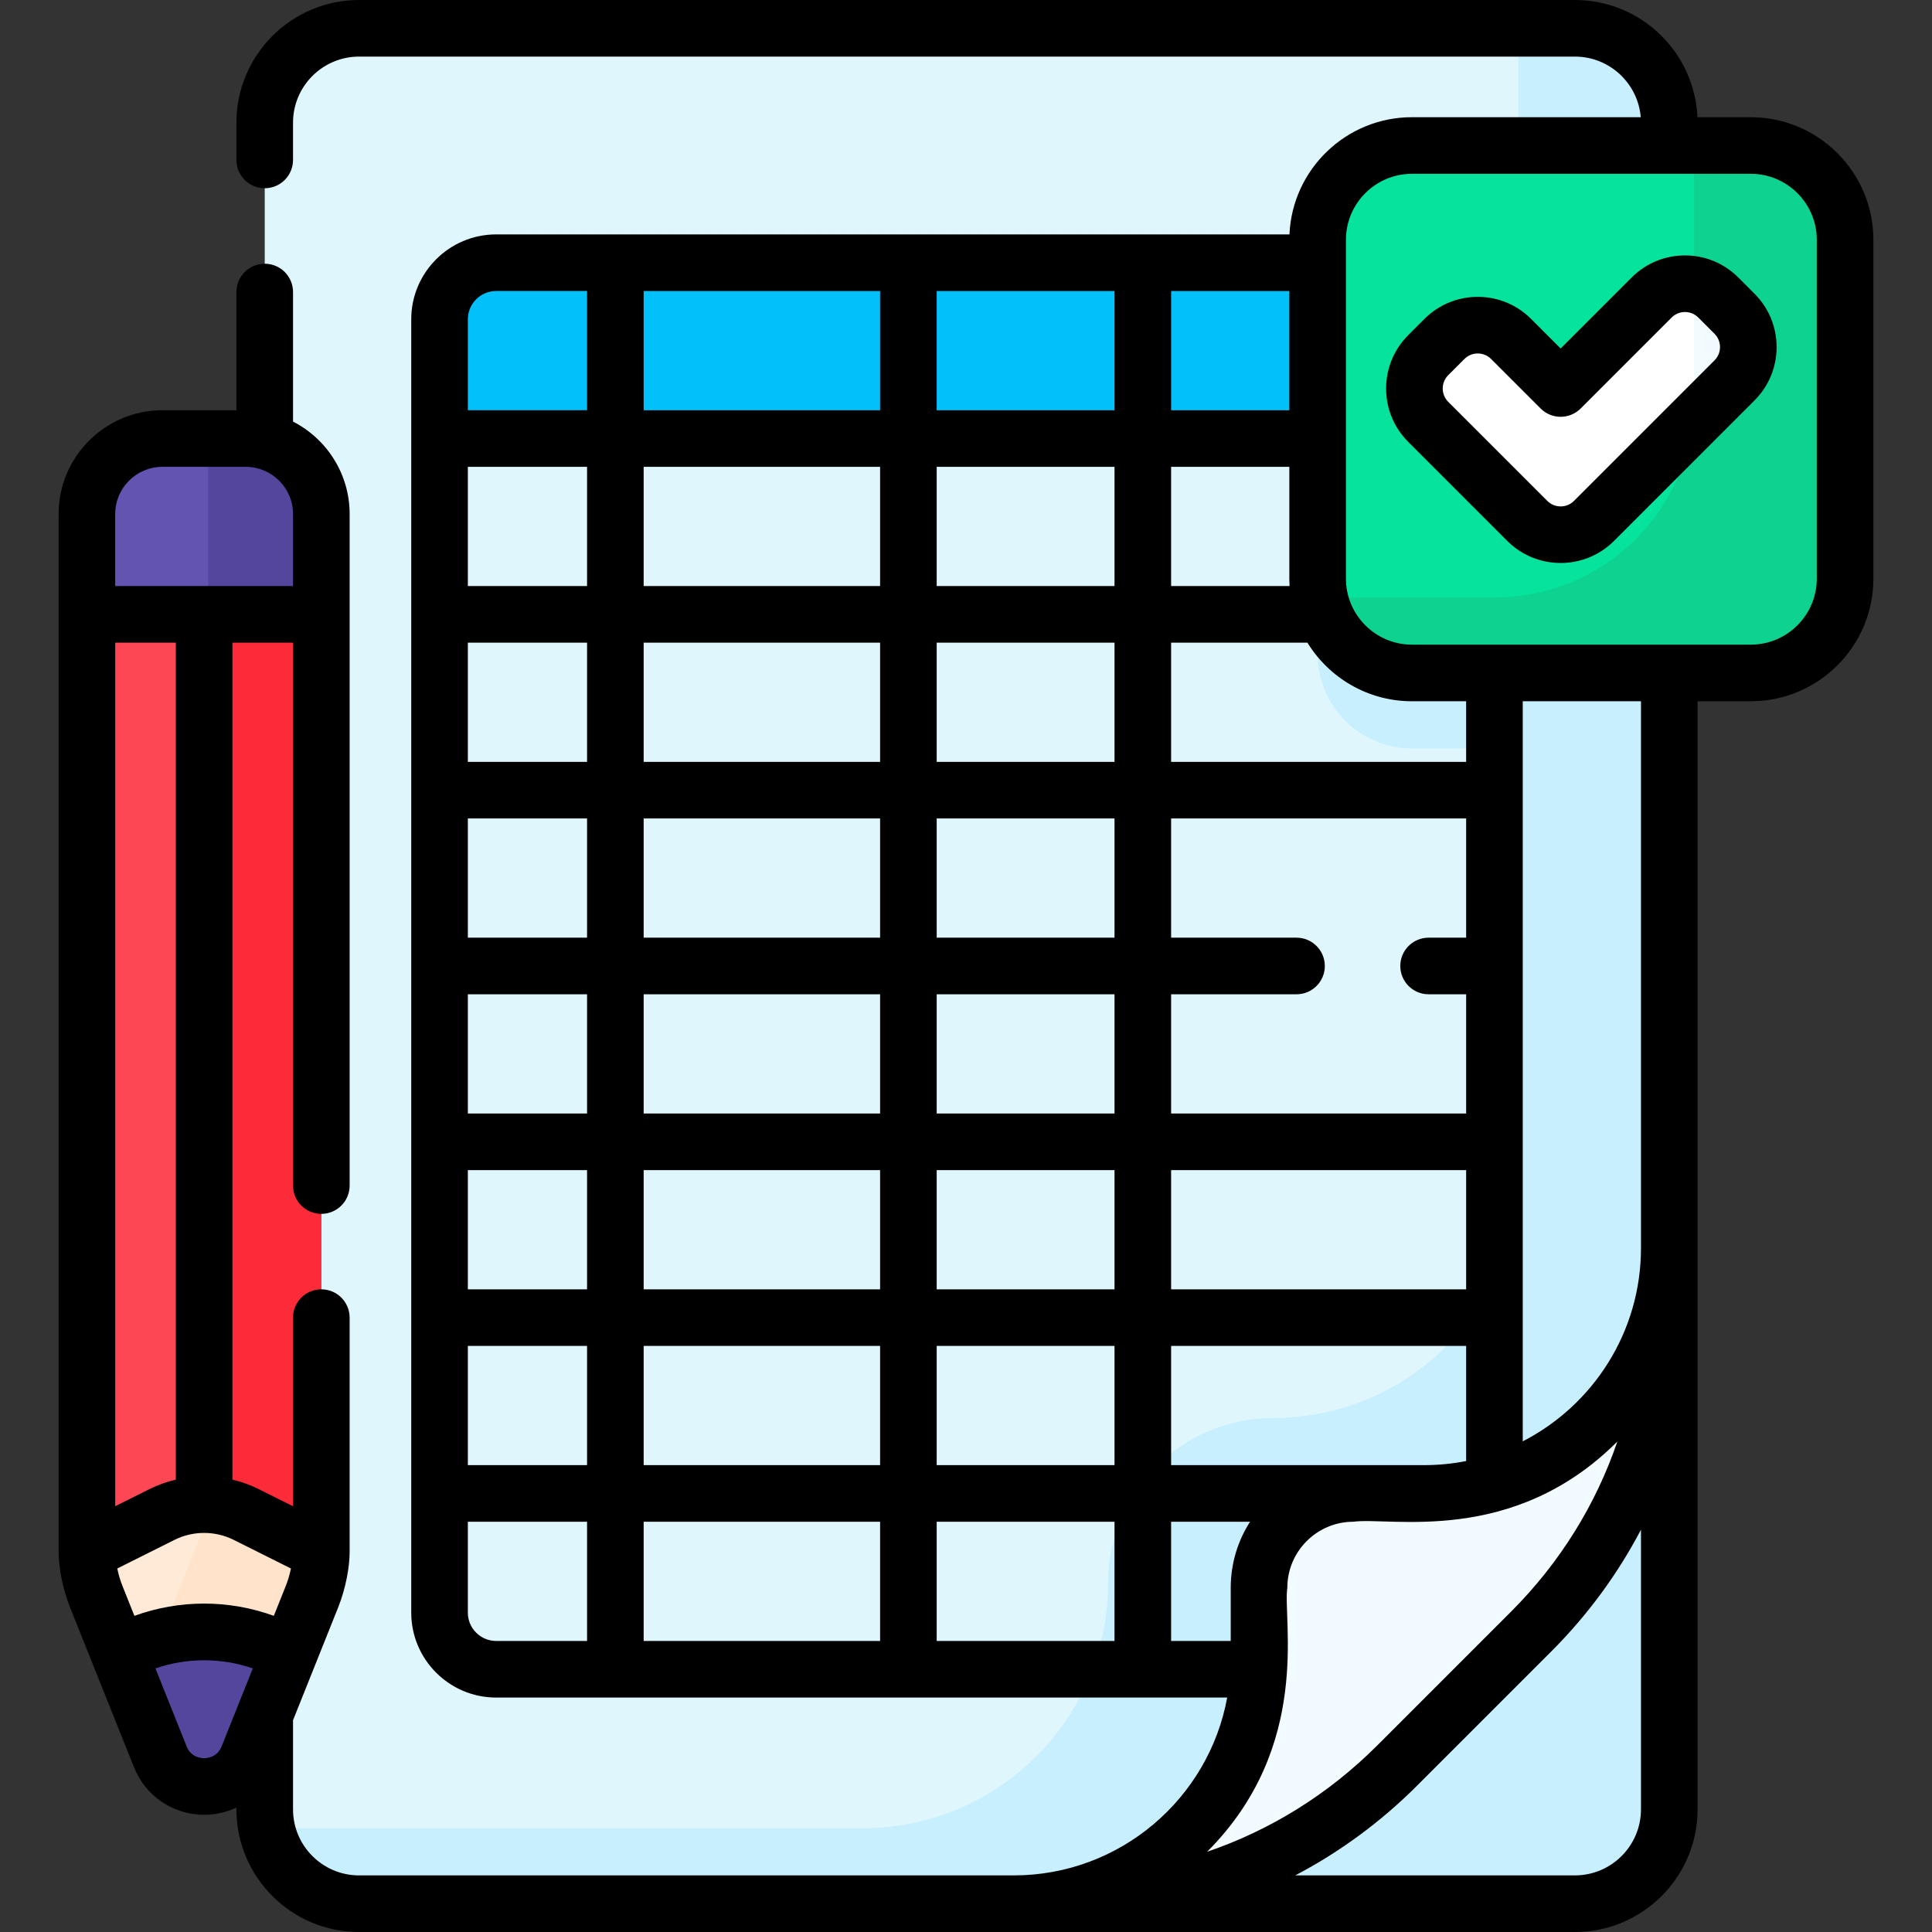 <svg id="Capa_1" enable-background="new 0 0 512 512" height="512" viewBox="0 0 512 512" width="512" xmlns="http://www.w3.org/2000/svg"><rect x="0" y="0" width="512" height="512" fill="#333333" stroke="none"/><g><path d="m442.375 32.496c0-13.807-11.193-25-25-25h-322.219c-13.807 0-25 11.193-25 25v447c0 13.807 11.193 25 25 25h186.724c33.152 0 57.181-20.935 80.623-44.377l35.495-35.495c23.442-23.442 44.377-47.471 44.377-80.623z" fill="#dff6fd"/><path d="m442.375 198.34v-139.781h-68.188c-13.807 0-25 11.193-25 25v89.781c0 13.807 11.193 25 25 25z" fill="#c8effe"/><path d="m417.375 7.496h-15.5c.328 1.615.5 3.288.5 5v298.281c0 35.898-29.102 65-65 65-24.145 0-43.719 19.573-43.719 43.719 0 35.898-29.102 65-65 65h-158c2.316 11.411 12.405 20 24.5 20h186.724c33.152 0 57.181-20.935 80.623-44.377l35.496-35.495c23.442-23.442 44.377-47.471 44.377-80.623v-311.505c-.001-13.807-11.194-25-25.001-25z" fill="#c8effe"/><path d="m381.047 69.621h-249.563c-8.284 0-15 6.716-15 15v31.594h279.562v-31.594c.001-8.284-6.715-15-14.999-15z" fill="#01c0fa"/><path d="m463.969 178.34h-89.781c-13.807 0-25-11.193-25-25v-89.781c0-13.807 11.193-25 25-25h89.781c13.807 0 25 11.193 25 25v89.781c0 13.807-11.193 25-25 25z" fill="#05e39c"/><path d="m463.969 38.559h-15.5c.328 1.616.5 3.288.5 5v61.934c0 29.187-23.661 52.848-52.848 52.848h-46.433c2.316 11.411 12.405 20 24.5 20h89.781c13.807 0 25-11.193 25-25v-89.782c0-13.808-11.193-25-25-25z" fill="#0ed290"/><path d="m413.587 102.958-13.126-13.126c-4.882-4.882-12.796-4.882-17.678 0l-4.287 4.287c-4.882 4.882-4.882 12.796 0 17.678l26.251 26.251c4.882 4.882 12.796 4.882 17.678 0l37.234-37.234c4.882-4.882 4.882-12.796 0-17.678l-4.287-4.287c-4.882-4.882-12.796-4.882-17.678 0z" fill="#fff"/><path d="m455.373 78.85c-1.818-1.818-4.057-2.959-6.404-3.422v30.064c0 2.165-.13 4.3-.383 6.396l11.074-11.074c4.882-4.882 4.882-12.796 0-17.678z" fill="#f2fbff"/><path d="m65.156 116.215h-22.125c-11.046 0-20 8.954-20 20v26.594l31.062 15.531 31.062-15.531v-26.594c.001-11.046-8.953-20-19.999-20z" fill="#6354b1"/><path d="m65.156 116.215h-10.63c.411 1.598.63 3.273.63 5v56.594l30-15v-26.594c0-11.046-8.954-20-20-20z" fill="#54469c"/><path d="m362.502 460.119c-23.442 23.442-47.471 44.377-80.623 44.377h135.495c13.807 0 25-11.193 25-25v-135.495c0 33.152-20.935 57.181-44.377 80.623z" fill="#c8effe"/><path d="m370.268 467.884c-23.442 23.442-55.236 36.612-88.388 36.612h-25.88 12.656c35.898 0 65-29.101 65-65v-18.719c0-13.807 11.193-25 25-25h18.719c35.898 0 65-29.101 65-65v13.223c0 33.152-13.17 64.946-36.612 88.388z" fill="#f2fbff"/><path d="" fill="#dff6fd"/><path d="m54.094 380.246-31.045 31.054c.129 4.076.969 8.102 2.485 11.893l6.029 15.073h45.06l6.029-15.073c1.517-3.792 2.357-7.817 2.485-11.893z" fill="#ffead8"/><path d="m55.156 381.309v14.98c-.009.006-.009.005-.018.011-.129 4.076-.969 8.102-2.485 11.893-2.414 6.035-7.733 19.333-12.029 30.073h36l6.029-15.073c1.517-3.792 2.357-7.817 2.485-11.893z" fill="#ffe3cb"/><path d="m65.7 465.576 10.924-27.31c-6.677-3.696-14.358-5.8-22.53-5.8s-15.853 2.104-22.53 5.8l10.924 27.31c4.191 10.477 19.021 10.477 23.212 0z" fill="#6354b1"/><path d="m85.138 411.3c.009-.006.009-.005.018-.011v-248.48h-62.125v248.48c.009.006.009.005.018.011l19.864-9.932c7.038-3.519 15.322-3.519 22.361 0z" fill="#fd4755"/><path d="m54.094 432.466c-4.058 0-7.995.519-11.748 1.494-2.447 6.117-4.742 11.854-6.252 15.631l6.394 15.985c4.191 10.477 19.021 10.477 23.212 0l10.924-27.31c-6.678-3.696-14.358-5.8-22.53-5.8z" fill="#54469c"/><path d="m55.156 162.809v233.48c-.009.006-.009.005-.018.011-.026.817-.081 1.633-.164 2.445 3.535.125 7.05.999 10.299 2.623l19.864 9.932c.009-.006.009-.005.018-.011v-248.48z" fill="#fb2b3a"/><path d="m463.969 31.059h-14.126c-.757-17.255-15.03-31.059-32.468-31.059h-322.22c-17.92 0-32.5 14.58-32.5 32.5v9.887c0 4.142 3.358 7.5 7.5 7.5s7.5-3.358 7.5-7.5v-9.887c0-9.649 7.851-17.5 17.5-17.5h322.22c9.164 0 16.705 7.081 17.441 16.059h-60.628c-17.439 0-31.713 13.807-32.468 31.062h-210.236c-12.407 0-22.5 10.093-22.5 22.5v342.749c0 12.407 10.093 22.5 22.5 22.5h193.734c-4.898 26.772-28.397 47.126-56.562 47.126-8.082 0-169.289.004-173.501.004-9.649 0-17.5-7.851-17.5-17.5v-23.618c13.543-33.857 9.923-24.807 11.961-29.903 2.006-5.013 3.04-10.718 3.04-14.69v-62.105c0-4.142-3.358-7.5-7.5-7.5s-7.5 3.358-7.5 7.5v49.99l-9.028-4.514c-2.254-1.127-4.617-1.975-7.034-2.544v-221.807h16.062v143.875c0 4.142 3.358 7.5 7.5 7.5s7.5-3.358 7.5-7.5v-177.969c0-10.666-6.104-19.933-15.001-24.492v-34.336c0-4.142-3.358-7.5-7.5-7.5s-7.5 3.358-7.5 7.5v31.328h-19.624c-15.164 0-27.5 12.336-27.5 27.5v275.074c0 3.86.993 9.574 3.04 14.69 3.458 8.646 13.393 33.483 16.953 42.383 3.055 7.637 10.344 12.572 18.569 12.572 3.037 0 5.945-.673 8.561-1.906v.472c0 17.92 14.58 32.5 32.5 32.5 215.131 0 217.287-.004 322.22-.004 17.921 0 32.5-14.58 32.5-32.5v-293.656h14.094c17.921 0 32.5-14.58 32.5-32.5v-89.781c.001-17.921-14.578-32.5-32.499-32.5zm-417.375 361.057c-2.417.569-4.78 1.417-7.034 2.544l-9.028 4.514v-228.865h16.062zm-3.563-268.401h22.125c6.697 0 12.5 5.455 12.5 12.5v19.094h-47.125v-19.094c0-6.893 5.608-12.5 12.5-12.5zm-7.411 304.497-3.122-7.805c-.616-1.541-1.089-3.124-1.417-4.738l15.186-7.593c4.9-2.45 10.752-2.45 15.652 0l15.186 7.593c-.328 1.614-.8 3.197-1.417 4.738l-3.122 7.805c-11.937-4.327-25.007-4.327-36.946 0zm18.474 37.722c-1.018 0-3.508-.306-4.643-3.143l-8.256-20.643c8.249-2.874 17.549-2.874 25.798 0-2.524 6.312-3.886 9.715-8.256 20.643-1.136 2.836-3.626 3.143-4.643 3.143zm323.281-77.657c-15.831 0-56.77 0-67.016 0v-31.594h78.186v30.505c-3.614.715-7.349 1.089-11.17 1.089zm-51.219 32.5v14.092h-15.797v-31.592h20.921c-3.242 5.055-5.124 11.062-5.124 17.5zm-170.578-297.062v31.594h-31.593v-31.594zm92.656 217.969v-31.594h47.125v31.594zm47.125 15v31.594h-47.125v-31.594zm-124.781-232.969h62.656v31.594h-62.656zm62.656 46.594v31.594h-62.656v-31.594zm0 124.781h-62.656v-31.594h62.656zm15-31.594h47.125v31.594h-47.125zm-77.656-15v-31.594h62.656v31.594zm-15-46.594h-31.593v-31.594h31.593zm0 15v31.594h-31.593v-31.594zm0 46.594v31.594h-31.593v-31.594zm0 46.594v31.594h-31.593v-31.594zm15 0h62.656v31.594h-62.656zm139.781 0h78.186v31.594h-78.186zm78.186-61.594h-9.951c-4.143 0-7.5 3.358-7.5 7.5s3.357 7.5 7.5 7.5h9.951v31.594h-78.186v-31.594h33.234c4.143 0 7.5-3.358 7.5-7.5s-3.357-7.5-7.5-7.5h-33.234v-31.594h78.186zm-93.186 0h-47.125v-31.594h47.125zm-47.125-46.594v-31.594h47.125v31.594zm0-46.593v-31.594h47.125v31.594zm62.125-31.594h31.328v29.625c0 .661.02 1.317.059 1.969h-31.388v-31.594zm31.329-15h-31.328v-31.594h31.328zm-46.329 0h-47.125v-31.594h47.125zm-62.125 0h-62.656v-31.594h62.656zm-109.249 247.969h31.593v31.594h-31.593zm46.593 0h62.656v31.594h-62.656zm62.656 46.593v31.592h-62.656v-31.592zm15 0h47.125v31.592h-47.125zm140.311-201.375h-78.186v-31.594h36.12c5.722 9.31 16.002 15.531 27.709 15.531h14.357zm-264.561-117.281c0-4.136 3.364-7.5 7.5-7.5h24.094v31.594h-31.594zm.001 342.749v-24.092h31.593v31.592h-24.093c-4.136 0-7.5-3.365-7.5-7.5zm217.171-6.593c0-9.649 7.851-17.5 17.5-17.5 9.699-1.369 42.175 6.531 69.963-21.262-5.719 16.784-15.253 32.164-28.158 45.071l-35.497 35.495c-12.905 12.906-28.286 22.44-45.069 28.16 28-27.998 19.969-61.572 21.261-69.964zm93.719 58.719c0 9.649-7.851 17.5-17.5 17.5h-74.12c11.766-6.164 22.655-14.148 32.315-23.809l35.497-35.495c9.66-9.661 17.644-20.55 23.808-32.316zm0-148.719c0 22.287-12.745 41.653-31.33 51.192 0-43.994 0-160.99 0-196.13h31.33zm46.594-177.437c0 9.649-7.851 17.5-17.5 17.5h-89.781c-9.649 0-17.5-7.851-17.5-17.5v-89.781c0-9.649 7.851-17.5 17.5-17.5h89.781c9.649 0 17.5 7.851 17.5 17.5z"/><path d="m460.676 73.546c-3.777-3.777-8.8-5.857-14.142-5.857-5.343 0-10.365 2.081-14.143 5.858l-18.805 18.805-7.822-7.822c-3.777-3.778-8.8-5.859-14.143-5.859-5.342 0-10.364 2.081-14.143 5.858l-4.286 4.287c-3.777 3.777-5.857 8.8-5.857 14.142 0 5.343 2.08 10.365 5.857 14.142l26.252 26.252c7.796 7.796 20.485 7.798 28.284 0l37.232-37.233c3.778-3.777 5.858-8.8 5.858-14.142 0-5.343-2.08-10.365-5.857-14.142zm-6.321 21.965-37.232 37.233c-1.951 1.95-5.122 1.95-7.071 0l-26.252-26.251c-.944-.944-1.464-2.2-1.464-3.535s.52-2.591 1.465-3.536l4.286-4.287c.944-.944 2.2-1.465 3.535-1.465 1.336 0 2.591.52 3.536 1.465l13.126 13.125c2.928 2.929 7.677 2.929 10.606 0l24.108-24.108c.944-.944 2.199-1.464 3.535-1.464 1.335 0 2.591.52 3.535 1.464l4.287 4.288c.944.944 1.464 2.2 1.464 3.535.001 1.336-.518 2.591-1.464 3.536z"/></g></svg>